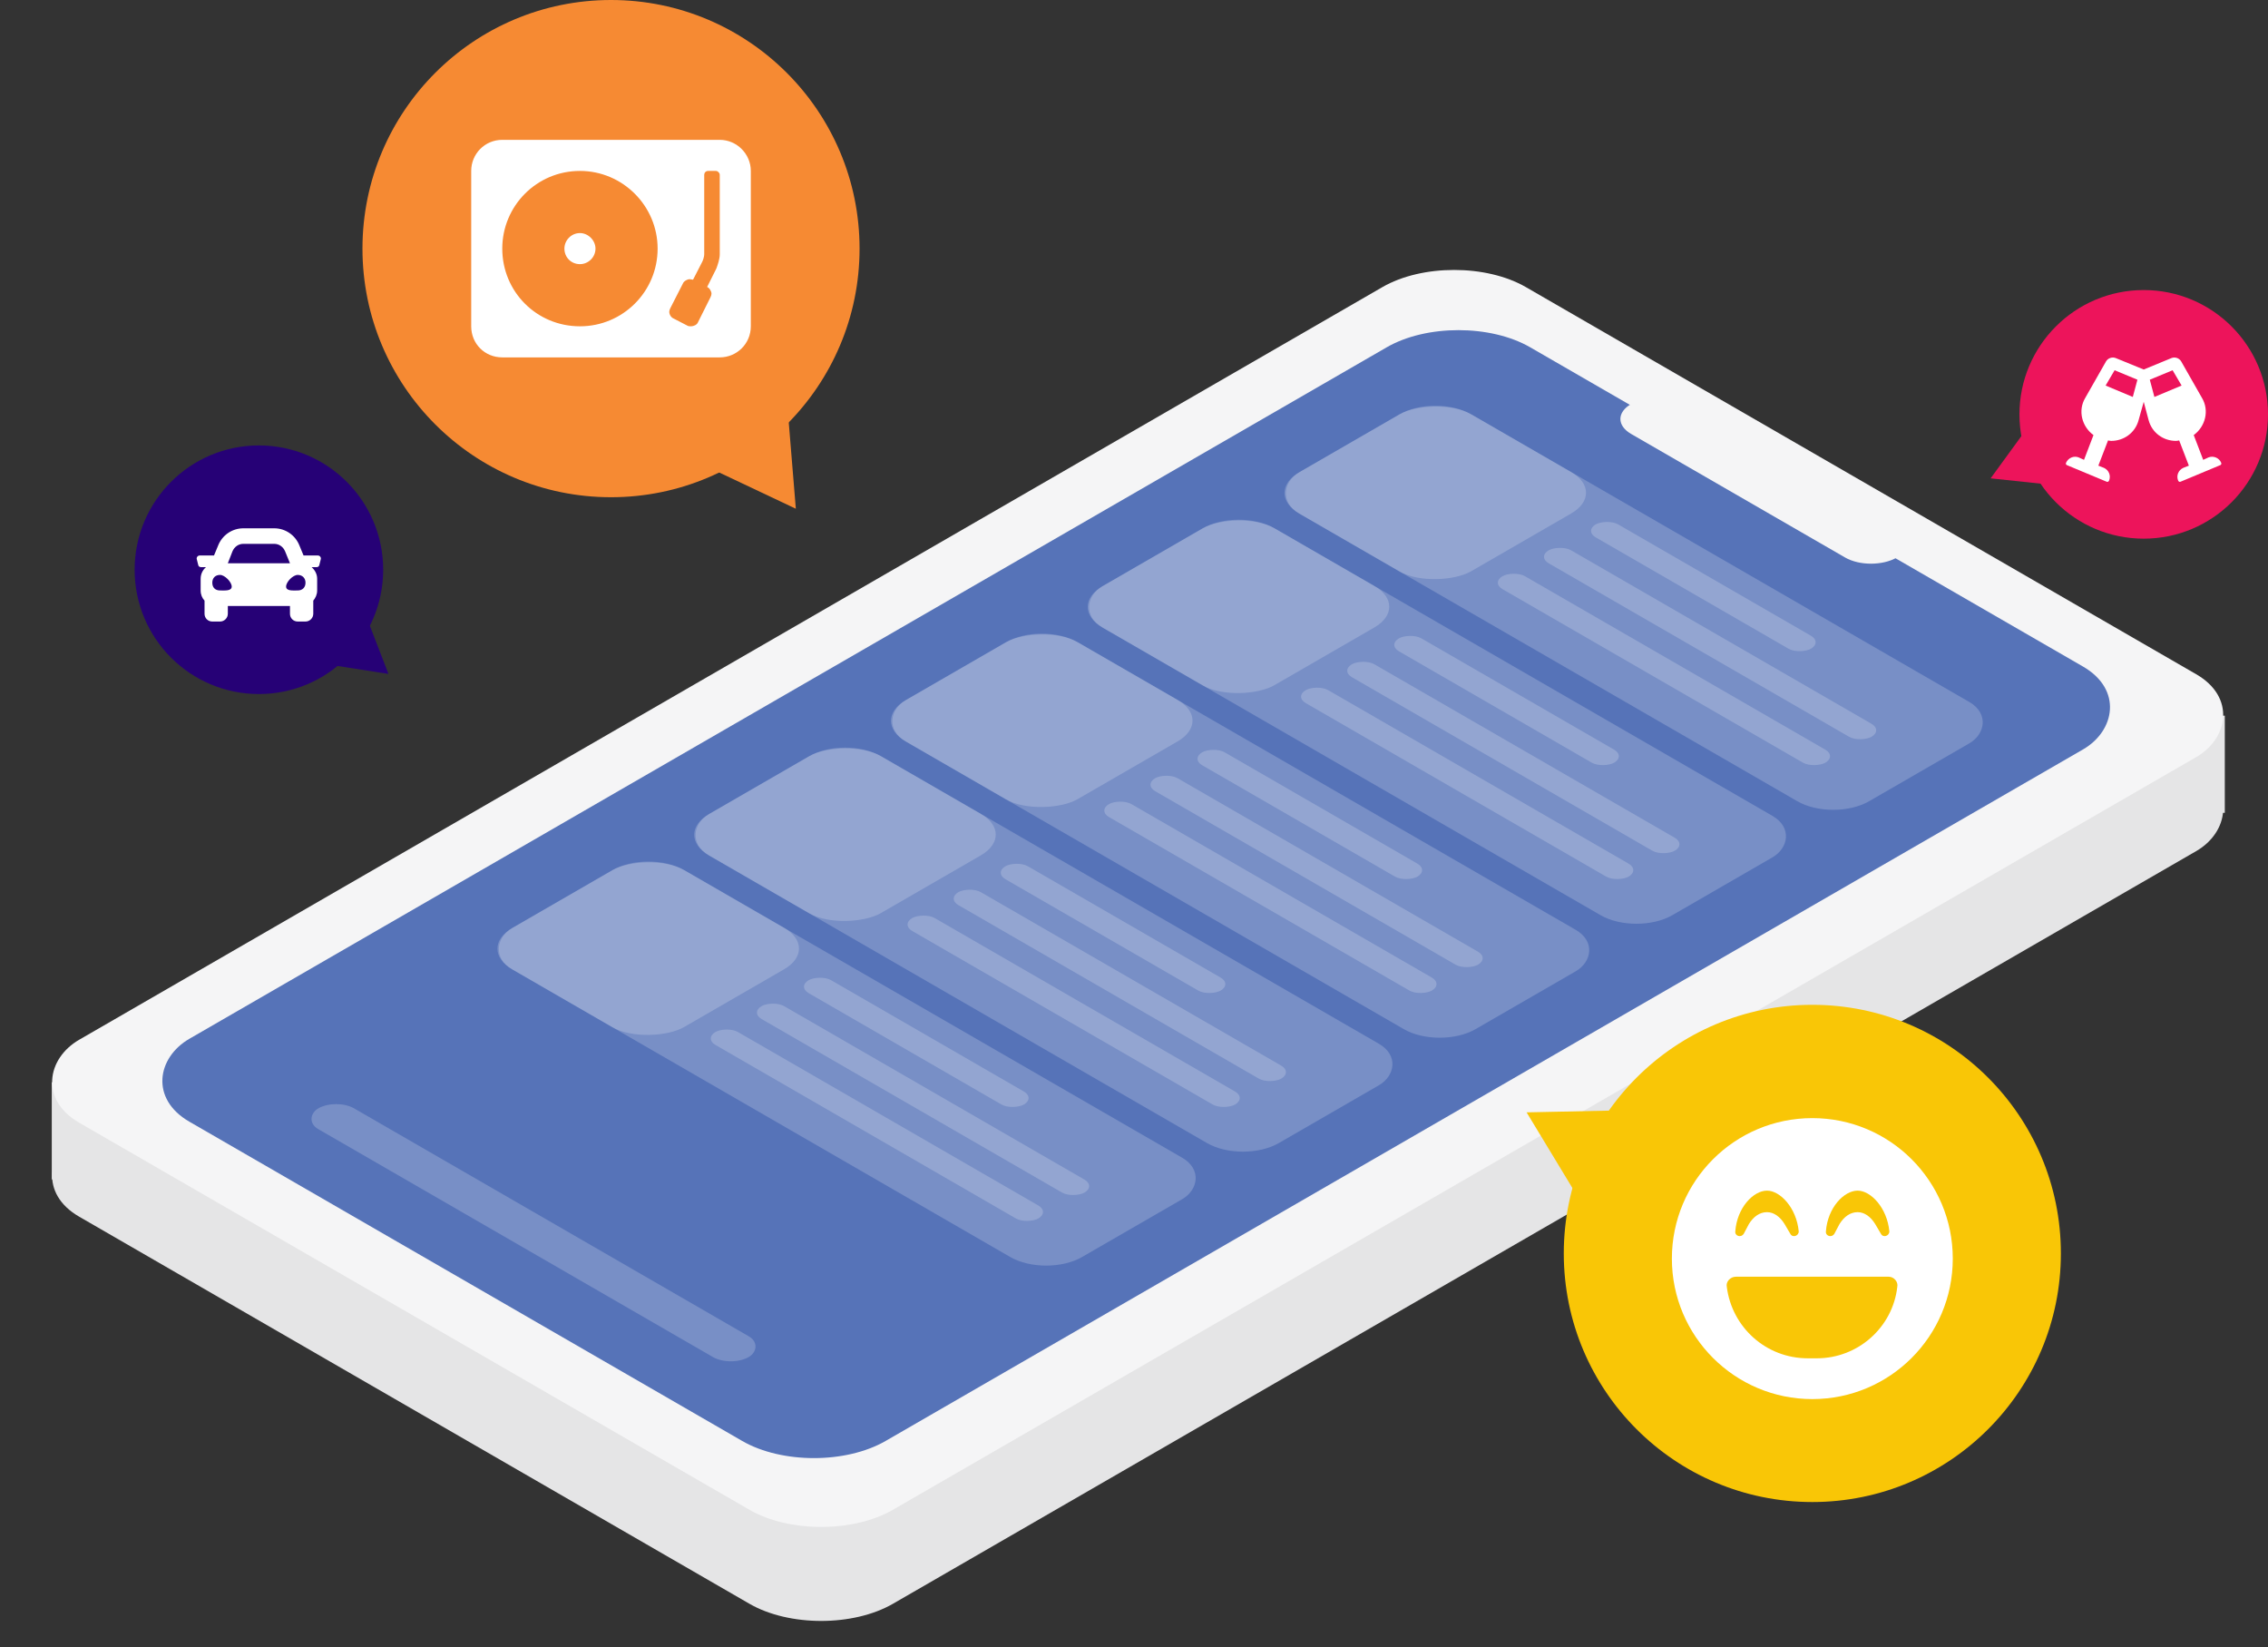 <svg width="219" height="159" viewBox="0 0 219 159" fill="none" xmlns="http://www.w3.org/2000/svg">
<rect x="0" y="0" width="219" height="159" fill="#333333" stroke="none"/>
<rect width="90.742" height="161.318" rx="8" transform="matrix(0.866 0.5 -0.866 0.5 140.414 32.791)" fill="#E5E5E6"/>
<rect x="5" y="104.477" width="14.821" height="9.377" fill="#E5E5E6"/>
<rect x="200.007" y="69.088" width="14.821" height="9.377" fill="#E5E5E6"/>
<rect width="90.742" height="161.318" rx="8" transform="matrix(0.866 0.5 -0.866 0.5 140.413 23.717)" fill="#F5F5F6"/>
<rect width="77.64" height="149.509" rx="8" transform="matrix(0.866 0.5 -0.866 0.5 140.83 29.527)" fill="#5673B8"/>
<path d="M157.504 39L183.169 53.817C181.787 54.615 179.545 54.615 178.162 53.817L157.504 41.891C156.121 41.092 156.121 39.798 157.504 39Z" fill="#F5F5F6"/>
<rect opacity="0.2" width="63.527" height="19.169" rx="4" transform="matrix(0.866 0.5 -0.866 0.5 138.602 38)" fill="white"/>
<rect opacity="0.2" width="19.14" height="19.169" rx="4" transform="matrix(-0.866 -0.5 -0.866 0.5 155.177 47.569)" fill="white"/>
<rect opacity="0.2" width="24" height="2.5" rx="1.25" transform="matrix(-0.866 -0.5 -0.866 0.5 175.95 61.999)" fill="white"/>
<rect opacity="0.2" width="36" height="2.5" rx="1.25" transform="matrix(-0.866 -0.5 -0.866 0.5 181.799 70.5)" fill="white"/>
<rect opacity="0.2" width="36" height="2.5" rx="1.25" transform="matrix(-0.866 -0.5 -0.866 0.5 177.342 72.999)" fill="white"/>
<rect opacity="0.2" width="63.527" height="19.169" rx="4" transform="matrix(0.866 0.5 -0.866 0.5 119.602 49)" fill="white"/>
<rect opacity="0.2" width="19.14" height="19.169" rx="4" transform="matrix(-0.866 -0.5 -0.866 0.5 136.177 58.569)" fill="white"/>
<rect opacity="0.2" width="24" height="2.5" rx="1.25" transform="matrix(-0.866 -0.5 -0.866 0.5 156.95 72.999)" fill="white"/>
<rect opacity="0.2" width="36" height="2.5" rx="1.25" transform="matrix(-0.866 -0.5 -0.866 0.5 162.8 81.5)" fill="white"/>
<rect opacity="0.2" width="36" height="2.5" rx="1.25" transform="matrix(-0.866 -0.5 -0.866 0.5 158.343 83.999)" fill="white"/>
<rect opacity="0.2" width="63.527" height="19.169" rx="4" transform="matrix(0.866 0.5 -0.866 0.5 100.603 60)" fill="white"/>
<rect opacity="0.2" width="19.14" height="19.169" rx="4" transform="matrix(-0.866 -0.5 -0.866 0.5 117.178 69.569)" fill="white"/>
<rect opacity="0.2" width="24" height="2.5" rx="1.25" transform="matrix(-0.866 -0.5 -0.866 0.5 137.951 83.999)" fill="white"/>
<rect opacity="0.2" width="36" height="2.5" rx="1.25" transform="matrix(-0.866 -0.5 -0.866 0.5 143.8 92.5)" fill="white"/>
<rect opacity="0.2" width="36" height="2.5" rx="1.25" transform="matrix(-0.866 -0.5 -0.866 0.5 139.343 94.999)" fill="white"/>
<rect opacity="0.2" width="63.527" height="19.169" rx="4" transform="matrix(0.866 0.5 -0.866 0.5 81.603 71)" fill="white"/>
<rect opacity="0.2" width="19.14" height="19.169" rx="4" transform="matrix(-0.866 -0.5 -0.866 0.5 98.178 80.569)" fill="white"/>
<rect opacity="0.2" width="24" height="2.5" rx="1.25" transform="matrix(-0.866 -0.5 -0.866 0.5 118.951 94.999)" fill="white"/>
<rect opacity="0.2" width="36" height="2.5" rx="1.25" transform="matrix(-0.866 -0.5 -0.866 0.5 124.801 103.5)" fill="white"/>
<rect opacity="0.2" width="36" height="2.5" rx="1.25" transform="matrix(-0.866 -0.5 -0.866 0.5 120.344 105.999)" fill="white"/>
<rect opacity="0.2" width="63.527" height="19.169" rx="4" transform="matrix(0.866 0.5 -0.866 0.5 62.603 82)" fill="white"/>
<rect opacity="0.2" width="19.14" height="19.169" rx="4" transform="matrix(-0.866 -0.5 -0.866 0.5 79.179 91.569)" fill="white"/>
<rect opacity="0.2" width="24" height="2.5" rx="1.25" transform="matrix(-0.866 -0.5 -0.866 0.5 99.952 105.999)" fill="white"/>
<rect opacity="0.2" width="36" height="2.5" rx="1.25" transform="matrix(-0.866 -0.5 -0.866 0.5 105.801 114.5)" fill="white"/>
<rect opacity="0.2" width="36" height="2.5" rx="1.25" transform="matrix(-0.866 -0.5 -0.866 0.5 101.344 116.999)" fill="white"/>
<rect opacity="0.2" width="48" height="4" rx="2" transform="matrix(0.866 0.5 -0.866 0.5 32.465 106)" fill="white"/>
<path d="M76.846 49.111L69.017 45.409L76.138 40.48L76.846 49.111Z" fill="#F68A33"/>
<path d="M147.409 107.381L156.068 107.201L151.895 114.789L147.409 107.381Z" fill="#F9C606"/>
<path d="M37.51 65.057L32.376 64.256L35.636 60.21L37.51 65.057Z" fill="#260176"/>
<path d="M192.217 46.177L195.276 41.976L197.384 46.725L192.217 46.177Z" fill="#ED145B"/>
<circle cx="59" cy="24" r="24" fill="#F68A33"/>
<path d="M56 22.5C55.156 22.5 54.5 23.203 54.5 24C54.5 24.844 55.156 25.5 56 25.5C56.797 25.5 57.5 24.844 57.5 24C57.5 23.203 56.797 22.5 56 22.5ZM69.5 13.5H48.5C46.812 13.5 45.5 14.859 45.5 16.5V31.5C45.5 33.188 46.812 34.5 48.5 34.5H69.5C71.141 34.5 72.5 33.188 72.5 31.5V16.5C72.5 14.859 71.141 13.5 69.5 13.5ZM56 31.5C51.828 31.5 48.5 28.172 48.5 24C48.5 19.875 51.828 16.5 56 16.5C60.125 16.5 63.5 19.875 63.5 24C63.5 28.172 60.125 31.5 56 31.5ZM69.5 24.562C69.5 24.984 69.312 25.547 69.172 25.922L68.281 27.703C68.516 27.797 68.703 28.125 68.703 28.359C68.703 28.453 68.656 28.594 68.609 28.688L67.391 31.125C67.297 31.359 66.969 31.5 66.734 31.5C66.641 31.5 66.5 31.5 66.406 31.453L65.047 30.75C64.812 30.656 64.625 30.375 64.625 30.094C64.625 30 64.672 29.859 64.719 29.766L65.938 27.375C66.031 27.141 66.359 26.953 66.594 26.953C66.688 26.953 66.828 27 66.922 27L67.812 25.266C67.906 25.078 68 24.75 68 24.562V16.875C68 16.688 68.141 16.5 68.375 16.5H69.125C69.312 16.5 69.5 16.688 69.5 16.875V24.562Z" fill="white"/>
<circle cx="25" cy="55" r="12" fill="#260176"/>
<path d="M30.695 53.625H29.312L28.914 52.664C28.516 51.656 27.555 51 26.477 51H23.5C22.422 51 21.461 51.656 21.062 52.664L20.664 53.625H19.281C19.094 53.625 18.953 53.812 19 53.977L19.141 54.539C19.164 54.68 19.281 54.75 19.422 54.75H19.891C19.562 55.031 19.375 55.43 19.375 55.875V57C19.375 57.398 19.516 57.727 19.75 57.984V59.25C19.75 59.672 20.078 60 20.5 60H21.25C21.648 60 22 59.672 22 59.25V58.5H28V59.25C28 59.672 28.328 60 28.75 60H29.5C29.898 60 30.25 59.672 30.25 59.25V57.984C30.461 57.727 30.625 57.398 30.625 57V55.875C30.625 55.43 30.414 55.031 30.086 54.75H30.578C30.695 54.75 30.812 54.68 30.836 54.539L30.977 53.977C31.023 53.812 30.883 53.625 30.695 53.625ZM22.445 53.227C22.633 52.781 23.031 52.5 23.5 52.5H26.477C26.945 52.5 27.344 52.781 27.531 53.227L28 54.375H22L22.445 53.227ZM21.25 57C20.781 57 20.5 56.719 20.5 56.25C20.5 55.805 20.781 55.5 21.25 55.5C21.695 55.5 22.375 56.18 22.375 56.625C22.375 57.07 21.695 57 21.25 57ZM28.75 57C28.281 57 27.625 57.07 27.625 56.625C27.625 56.18 28.281 55.5 28.75 55.5C29.195 55.5 29.5 55.805 29.5 56.25C29.5 56.719 29.195 57 28.75 57Z" fill="white"/>
<circle cx="175" cy="121" r="24" fill="#F9C606"/>
<path d="M175 107.938C167.508 107.938 161.438 114.008 161.438 121.5C161.438 128.992 167.508 135.062 175 135.062C182.492 135.062 188.562 128.992 188.562 121.5C188.562 114.008 182.492 107.938 175 107.938ZM176.312 118.875C176.477 116.578 178.062 114.938 179.375 114.938C180.633 114.938 182.219 116.578 182.438 118.875C182.438 119.312 181.836 119.531 181.617 119.094L181.07 118.164C180.633 117.453 180.031 117.016 179.375 117.016C178.664 117.016 178.062 117.453 177.625 118.164L177.133 119.094C176.859 119.531 176.258 119.312 176.312 118.875ZM167.562 118.875C167.727 116.578 169.312 114.938 170.625 114.938C171.883 114.938 173.469 116.578 173.688 118.875C173.688 119.312 173.086 119.531 172.867 119.094L172.32 118.164C171.883 117.453 171.281 117.016 170.625 117.016C169.914 117.016 169.312 117.453 168.875 118.164L168.383 119.094C168.109 119.531 167.508 119.312 167.562 118.875ZM183.203 124.234C182.766 128.117 179.43 131.125 175.438 131.125H174.562C170.516 131.125 167.234 128.117 166.742 124.234C166.633 123.742 167.07 123.25 167.617 123.25H182.383C182.875 123.25 183.312 123.742 183.203 124.234Z" fill="white"/>
<circle cx="207" cy="40" r="12" fill="#ED145B"/>
<path d="M214.477 44.672C214.289 44.203 213.727 43.969 213.258 44.156L212.742 44.391L211.828 42C212.953 41.18 213.352 39.633 212.625 38.414L210.609 34.875C210.422 34.57 210.023 34.43 209.672 34.57L207 35.672L204.305 34.57C203.953 34.43 203.555 34.57 203.367 34.875L201.352 38.414C200.625 39.633 201.023 41.18 202.148 42L201.234 44.391L200.719 44.156C200.25 43.969 199.711 44.203 199.5 44.672C199.453 44.766 199.5 44.883 199.594 44.906L203.414 46.5C203.508 46.547 203.602 46.5 203.648 46.406C203.859 45.914 203.625 45.375 203.156 45.164L202.617 44.953L203.555 42.516C203.648 42.539 203.766 42.562 203.859 42.562C205.078 42.562 206.18 41.789 206.508 40.547L207 38.789L207.469 40.547C207.797 41.789 208.898 42.562 210.117 42.562C210.211 42.562 210.328 42.539 210.422 42.516L211.359 44.953L210.82 45.164C210.352 45.375 210.117 45.914 210.328 46.406C210.375 46.5 210.469 46.547 210.562 46.5L214.383 44.906C214.477 44.883 214.523 44.766 214.477 44.672ZM205.945 38.32L203.32 37.219L204.188 35.742L206.391 36.656L205.945 38.32ZM208.031 38.32L207.586 36.656L209.789 35.742L210.656 37.219L208.031 38.32Z" fill="white"/>
</svg>
